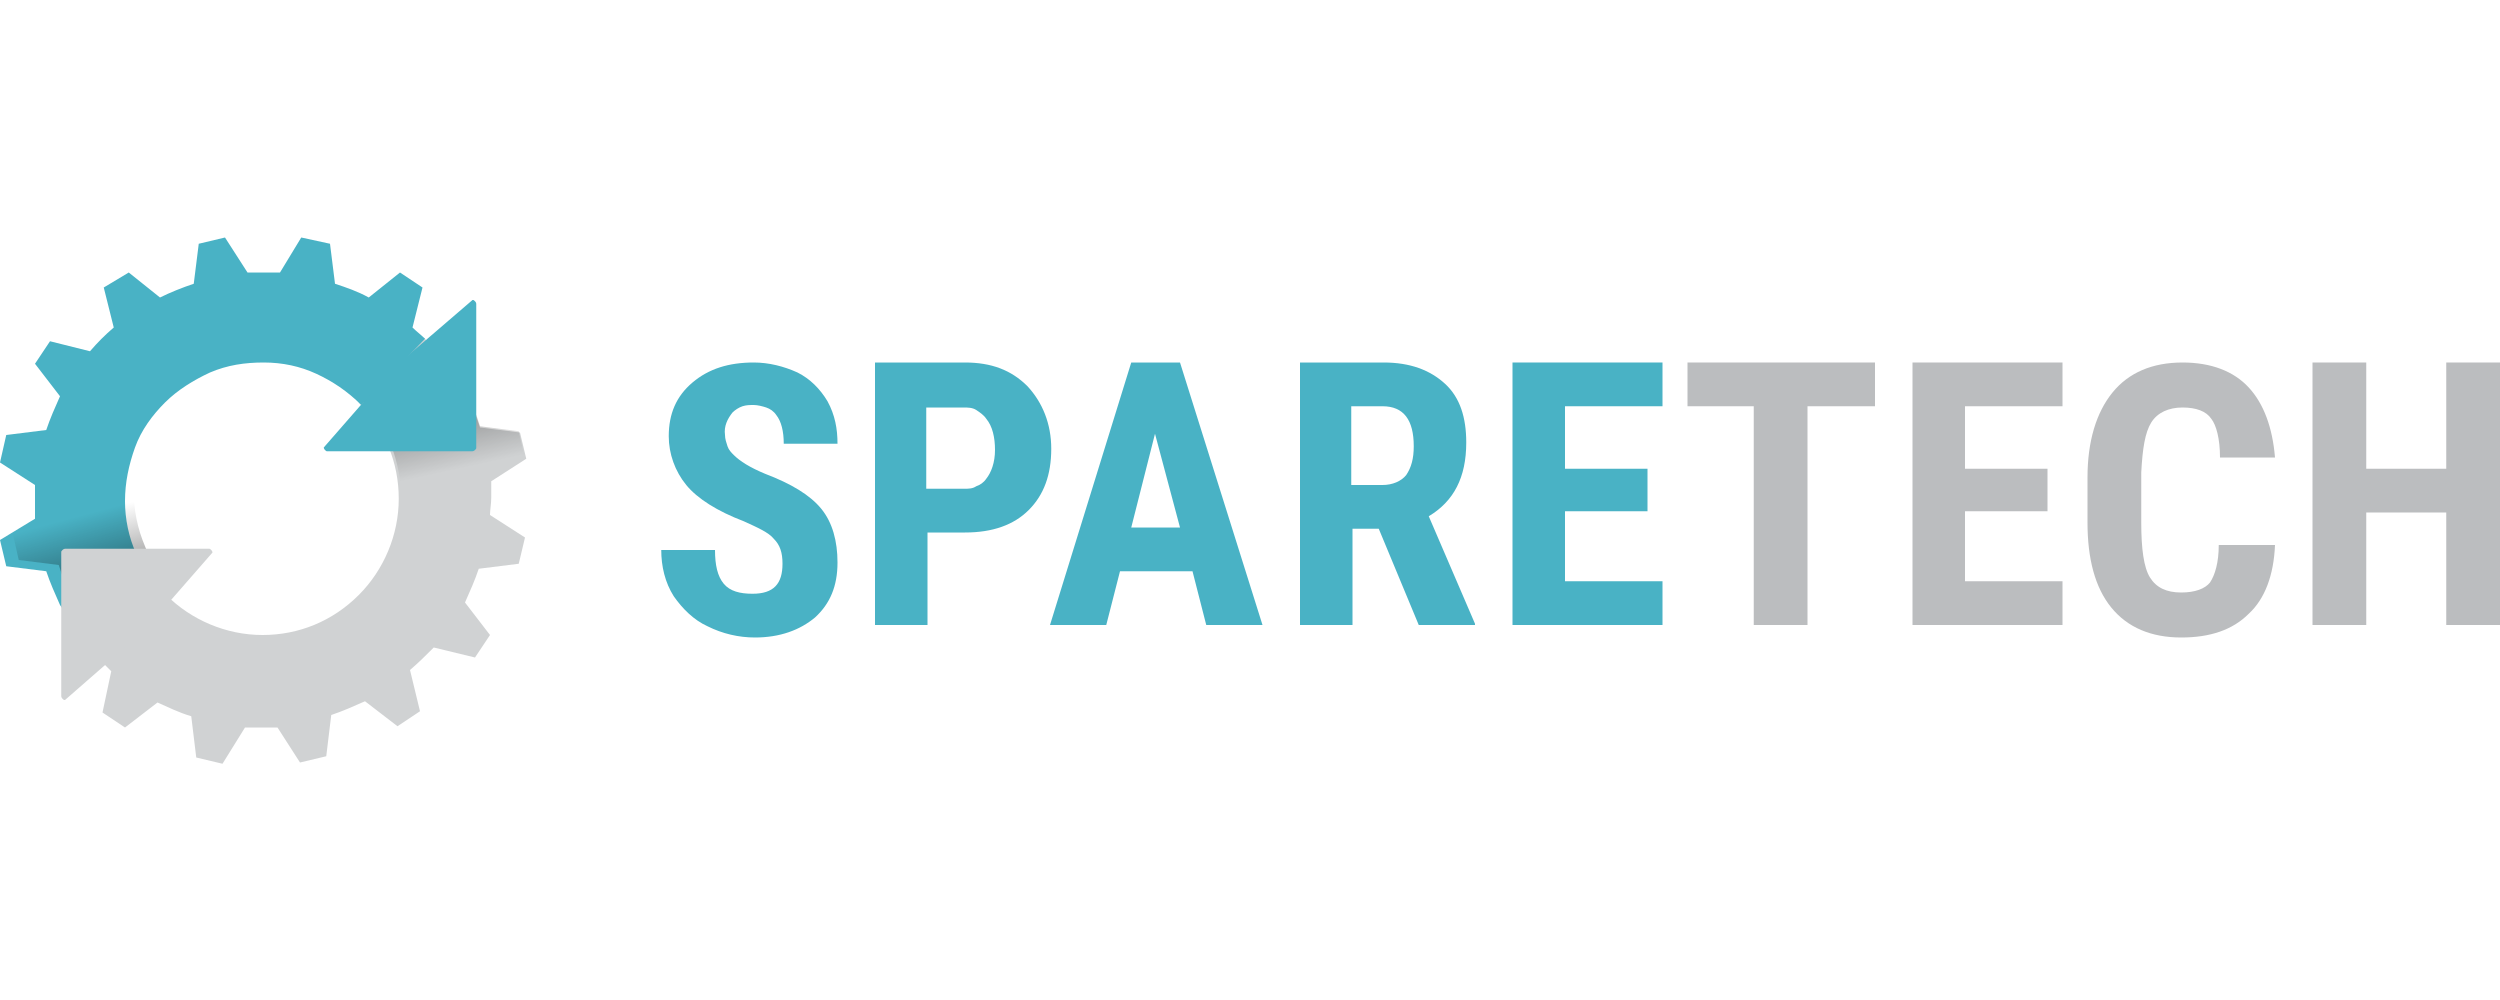 <?xml version="1.0" encoding="UTF-8"?> <svg xmlns="http://www.w3.org/2000/svg" xmlns:xlink="http://www.w3.org/1999/xlink" viewBox="0 0 200 80"><linearGradient id="a" gradientTransform="matrix(13 0 0 -12 617 1643)" gradientUnits="userSpaceOnUse" x1="-44.812" x2="-44.648" y1="134.413" y2="133.719"><stop offset="0" stop-opacity=".5"></stop><stop offset=".906" stop-opacity="0"></stop></linearGradient><linearGradient id="b" gradientTransform="matrix(13 0 0 -12 589 1652)" gradientUnits="userSpaceOnUse" x1="-44.855" x2="-44.673" y1="134.316" y2="133.688"><stop offset=".146" stop-opacity="0"></stop><stop offset="1" stop-opacity=".49"></stop></linearGradient><g><g fill="#49b2c5"><path d="m62.6 45.1c0-.9-.2-1.5-.7-2-.4-.5-1.3-.9-2.4-1.4-2.1-.8-3.7-1.8-4.6-2.9s-1.4-2.5-1.4-3.9c0-1.8.6-3.2 1.9-4.3s2.9-1.6 4.9-1.6c1.2 0 2.4.3 3.5.8 1 .5 1.8 1.3 2.4 2.3.6 1.1.8 2.2.8 3.4h-4.3c0-1-.2-1.8-.6-2.3-.2-.3-.5-.5-.8-.6s-.7-.2-1-.2-.6 0-.9.1-.6.3-.8.5c-.4.5-.7 1.1-.6 1.8 0 .3.1.6.2.9s.3.5.5.7c.5.5 1.3 1 2.5 1.5 2.1.8 3.6 1.7 4.5 2.8s1.3 2.6 1.3 4.3c0 1.9-.6 3.3-1.8 4.4-1.2 1-2.8 1.6-4.8 1.6-1.3 0-2.6-.3-3.8-.9-1.1-.5-2-1.4-2.7-2.4-.7-1.1-1-2.4-1-3.7h4.3c0 1.2.2 2.1.7 2.7s1.3.8 2.3.8c1.7 0 2.4-.8 2.4-2.4z"></path><path d="m74.2 42.6v7.4h-4.2v-21h7.2c2.1 0 3.7.6 5 1.9 1.2 1.3 1.9 3 1.9 5 0 2.1-.6 3.7-1.8 4.9s-2.9 1.8-5.1 1.8zm0-3.5h2.9c.4 0 .7 0 1-.2.3-.1.6-.3.8-.6.4-.5.7-1.3.7-2.3s-.2-1.9-.7-2.5c-.2-.3-.5-.5-.8-.7s-.7-.2-1-.2h-3v6.5z"></path><path d="m95.4 45.7h-5.8l-1.1 4.3h-4.5l6.5-21h3.9l6.6 21h-4.5zm-4.9-3.5h3.9l-2-7.5z"></path><path d="m110.3 42.3h-2.1v7.7h-4.2v-21h6.7c2.1 0 3.7.6 4.9 1.7s1.7 2.7 1.7 4.7c0 2.8-1 4.7-3 5.9l3.7 8.6v.1h-4.5zm-2.1-3.5h2.4c.8 0 1.5-.3 1.9-.8.4-.6.6-1.3.6-2.3 0-2.1-.8-3.2-2.5-3.2h-2.5v6.3z"></path><path d="m131.8 40.9h-6.6v5.6h7.8v3.5h-12v-21h12v3.5h-7.8v5h6.6z"></path></g><path d="m150 32.5h-5.4v17.5h-4.3v-17.5h-5.3v-3.5h15z" fill="#bbbdbf"></path><path d="m163.8 40.9h-6.6v5.6h7.8v3.5h-12v-21h12v3.5h-7.8v5h6.6z" fill="#bbbdbf"></path><path d="m182 43.6c-.1 2.4-.8 4.3-2.1 5.5-1.3 1.3-3.1 1.9-5.4 1.9-2.4 0-4.3-.8-5.6-2.4s-1.9-3.9-1.9-6.8v-3.6c0-2.9.7-5.2 2-6.8s3.2-2.4 5.6-2.4c2.3 0 4.1.7 5.3 2s1.9 3.2 2.1 5.6h-4.4c0-1.5-.3-2.6-.7-3.1-.4-.6-1.2-.9-2.3-.9s-2 .4-2.5 1.2-.7 2.1-.8 4v4c0 2.1.2 3.6.7 4.4s1.3 1.2 2.5 1.2c1.1 0 1.9-.3 2.3-.8.4-.6.7-1.6.7-3z" fill="#bbbdbf"></path><path d="m200 50h-4.3v-9h-6.4v9h-4.3v-21h4.3v8.5h6.4v-8.5h4.3z" fill="#bbbdbf"></path><path d="m28.7 32.2c2.1 2.1 3.2 4.8 3.2 7.7s-1.2 5.7-3.2 7.7c-2.1 2.1-4.8 3.2-7.7 3.2s-5.7-1.2-7.7-3.2l-5.3 5.2c.3.3.6.6.9.9l-.7 3.3 1.8 1.2 2.6-2c.9.4 1.7.8 2.7 1.1l.4 3.3 2.1.5 1.8-2.9h1.3 1.3l1.8 2.8 2.1-.5.4-3.3c.9-.3 1.8-.7 2.7-1.1l2.6 2 1.8-1.2-.8-3.3c.7-.6 1.3-1.2 1.9-1.8l3.3.8 1.2-1.8-2-2.6c.4-.9.8-1.8 1.1-2.7l3.2-.4.5-2.1-2.8-1.8c0-.4.1-.9.1-1.4s0-.9 0-1.3l2.8-1.8-.5-2.1-3.2-.4c-.3-.9-.7-1.8-1.1-2.7l-2.5-3.5c-.3-.3-.6-.7-.9-1z" fill="#d0d2d3"></path><path d="m32.1 40c0-3-1.1-5.9-3.1-8l1.1-1.2 5.7-1.8 1.5 2.3c.4.9.8 1.8 1.1 2.8l3.1.4.5 2.2-2.8 1.8v.1l-7.1 2.4c0-.3 0-.7 0-1z" fill="url(#a)"></path><path d="m34 27.1c-.3-.3-.7-.6-1-.9l.8-3.2-1.8-1.2-2.5 2c-.9-.5-1.8-.8-2.7-1.1l-.4-3.2-2.3-.5-1.7 2.8c-.4 0-.9 0-1.3 0s-.9 0-1.3 0l-1.8-2.8-2.1.5-.4 3.2c-.9.3-1.9.7-2.7 1.1l-2.5-2-2 1.2.8 3.2c-.7.6-1.3 1.2-1.9 1.9l-3.2-.8-1.2 1.8 2 2.6c-.4.9-.8 1.8-1.1 2.7l-3.2.4-.5 2.2 2.8 1.8v1.3 1.4l-2.8 1.7.5 2.1 3.2.4c.3.9.7 1.8 1.1 2.7l2.5 3.6c.3.3.6.7.9 1l5.2-5.1c-1.1-1-1.9-2.2-2.5-3.6-.6-1.3-.9-2.8-.9-4.2 0-1.5.3-2.9.8-4.3s1.4-2.6 2.4-3.6 2.3-1.8 3.6-2.4c1.4-.6 2.8-.8 4.3-.8s2.9.3 4.2.9 2.5 1.4 3.6 2.5z" fill="#49b2c5"></path><path d="m10.7 38-7 2.2v.5l-2.7 1.9.5 2.2 3.2.4c.3 1 .7 1.9 1.1 2.8l1.2 2 6.5-2.1.5-.5c-1-1-1.9-2.3-2.4-3.7-.6-1.4-.9-2.9-.9-4.4 0-.4 0-.9 0-1.3z" fill="url(#b)"></path><path d="m5.2 56c-.1 0-.1 0-.2-.1 0 0-.1-.1-.1-.2v-11.5c0-.1 0-.1.1-.2 0 0 .1-.1.2-.1h11.5c.1 0 .1 0 .2.1 0 0 .1.1.1.2l-5.5 6.3z" fill="#d0d2d3"></path><path d="m37.8 24c.1 0 .1 0 .2.1 0 0 .1.1.1.2v11.5c0 .1 0 .1-.1.2 0 0-.1.1-.2.1h-11.6c-.1 0-.1 0-.2-.1 0 0-.1-.1-.1-.2l5.5-6.3z" fill="#49b2c5"></path></g></svg> 